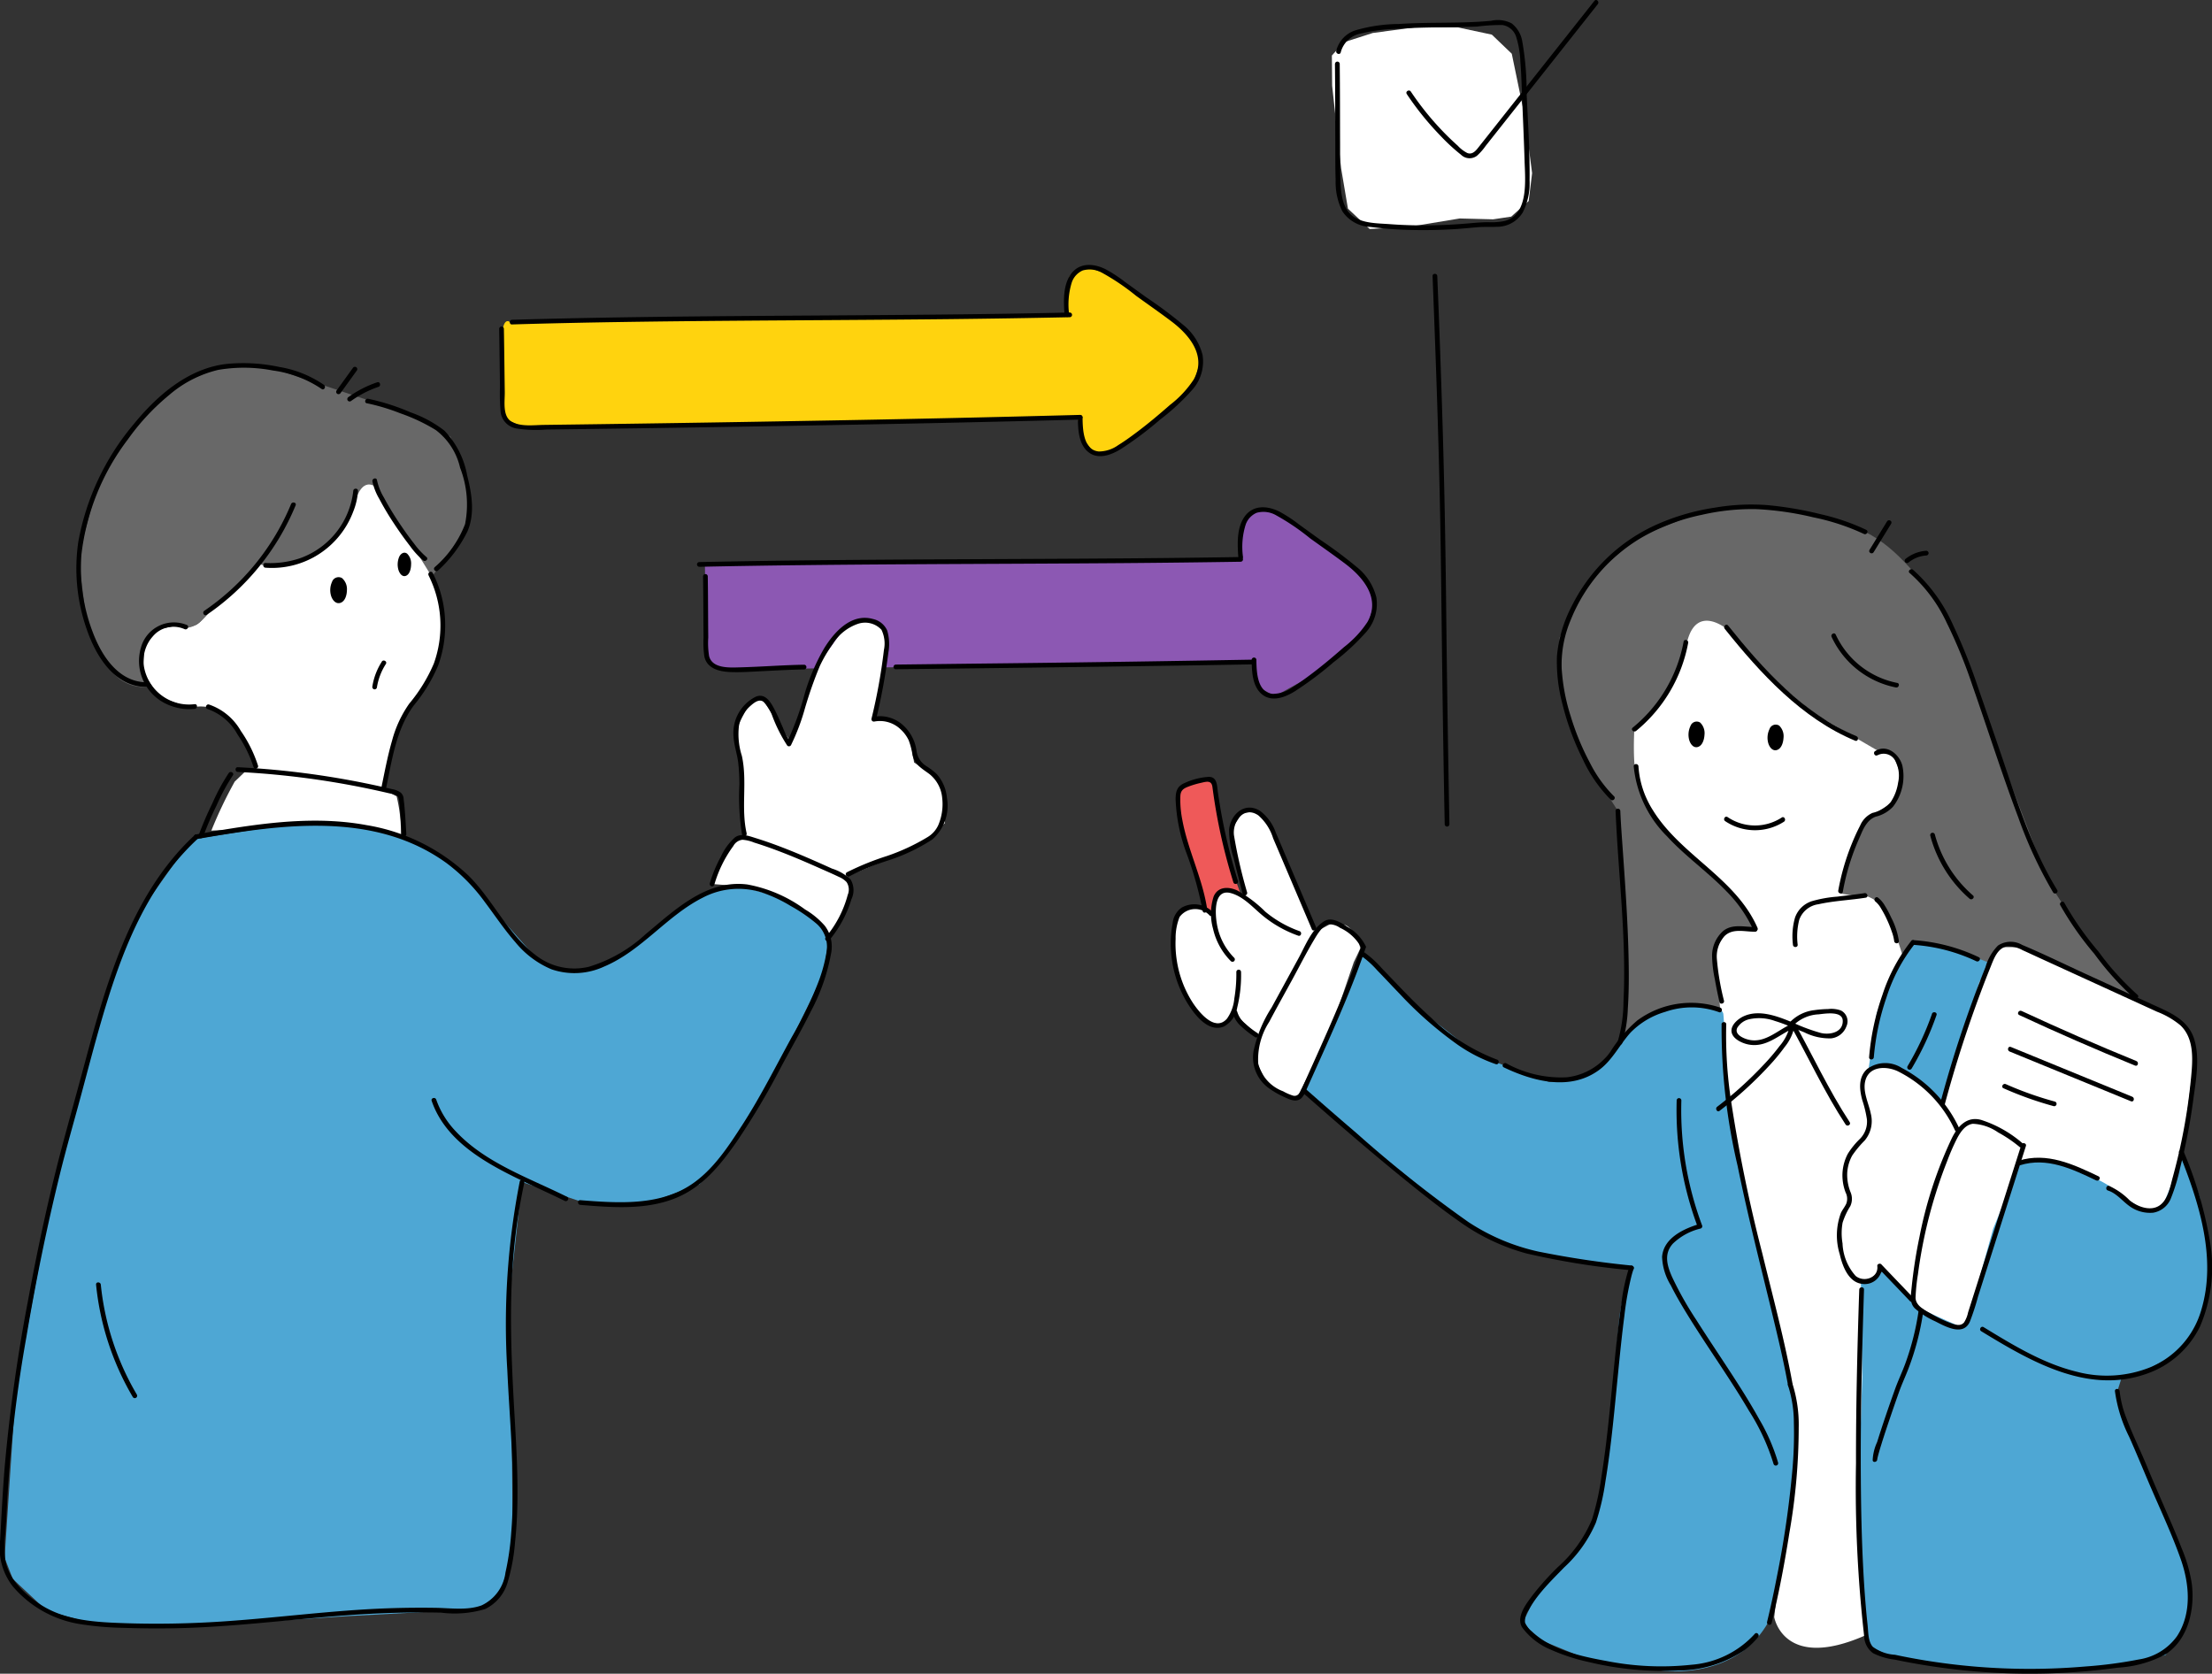 <svg id="グループ_5140" data-name="グループ 5140" xmlns="http://www.w3.org/2000/svg" xmlns:xlink="http://www.w3.org/1999/xlink" width="231.44" height="175.122" viewBox="0 0 231.44 175.122">
  <rect x="0" y="0" width="231.44" height="175.122" fill="#333333" stroke="none"/>
  <defs>
    <clipPath id="clip-path">
      <rect id="長方形_1308" data-name="長方形 1308" width="231.44" height="175.122" fill="none"/>
    </clipPath>
  </defs>
  <g id="グループ_4987" data-name="グループ 4987">
    <g id="グループ_4986" data-name="グループ 4986" clip-path="url(#clip-path)">
      <path id="パス_4986" data-name="パス 4986" d="M451.161,142.593c-2.817-3.258-4.99-5.978-9.679-7.033l-6.815-1.6-7.143.511-6.737,2.7-4.231,3.6-2.042,2.913-1.94,4.023.332,5.9,1.582,5.084s2.13,4,4.2,7.147l.653,13.255s.363,9.487-.21,10.514l-2.645,3.19,5.092-5.036,3.12-1.279s3.92-.575,4.889.324l43.725-1.05s-4.218-4.8-4.337-5.146l.118.35s-5.843-7.593-6.089-9.518l-5.393-14.15-3.49-9.934Z" transform="translate(-249.404 -80.981)" fill="#686868"/>
      <path id="パス_4987" data-name="パス 4987" d="M186.5,140.669l.068,5.969.2,3.754,1.162,1.143,56.012-.815.553,2.672,1.631.907,4.273-2.364,5.359-4.857.806-2.552-.675-2.293-5.816-4.572-3.235-2.268-2.29-.645-1.249.776-.789,2.367-.011,2.095-27.41.264-23.147.14Z" transform="translate(-112.742 -81.456)" fill="#8c58b3"/>
      <path id="パス_4988" data-name="パス 4988" d="M63.031,159.8l.859-4.195,1.016-3.08,2.381-3.461,1.572-3.618.334-4.858-1.14-3.071-3.147-6.005-1.988-2.768-.37-1.06s-2.438-.384-3.7,2.68l-1.15,3.5a9.544,9.544,0,0,1-7.816,2.335l-2.458,2.447-2.952,2.574s-.8,2.139-2.416,1.267l-2.764.556-1.344,1.686-.126,2.851,1.714,2.52,3.184,1.152a4.294,4.294,0,0,1,5.1,2.488l1.141,2.03.9,2.147H48.508l-1.082,1.039a45.448,45.448,0,0,0-2.447,5.128l5.112-.248,4.628-.453,4.522-.035,4.186.736,1.384.5a15.834,15.834,0,0,0-.445-4.076Z" transform="translate(-22.865 -77.178)" fill="#fff"/>
      <path id="パス_4989" data-name="パス 4989" d="M51.981,109.639s-1.356-1.455-2.24,1.237l-2.374,4.37-1.92,1.525a9.458,9.458,0,0,1-5.9.81l-2.458,2.446-2.409,2.226s-1.323,2.091-2.767,1.979l-2.268-.364-2.032,2.242-.126,2.851,1.007,1.48s-3.16.466-4.52-2.129l-2.361-4.443-.885-7.138,2.192-8.113,4.384-6.231,4.17-3.7,4.253-1.824h3.22l3.075.554s10.223,3.4,12.825,4.287l2.365,1.031,2.452,1.506,1.214,3.111.734,3.366-.255,2.951-1.907,2.878-1.733,2.35-3.687-5.958L52.7,110.958Z" transform="translate(-12.533 -58.553)" fill="#686868"/>
      <path id="パス_4990" data-name="パス 4990" d="M20.753,219.464,15.5,226.875l-3.116,7.408-2.64,9.02L7.837,250.3,6,257.668,2.375,277.2,1.223,294.626l.859,2.212,3.574,3.346,5.793,1.575,11.77-.134,13.744-.892,11.089-.594,2.61-.016,2.4-1.826,1.34-4.159-.119-12.72-.5-11.811,1.574-14.3,6.567,2.175,6.728-.018,5.28-1.921,3.815-4.8,3.627-6,5.534-11.167.518-3.723-1.17-1.828-4.255-2.666-2.565-.863-3.354-.07-3.656,1.939-4.839,4.013-4.736,2.569-3.471.16-2.468-1.149-5.229-5.934-3.034-3.462-3.843-2.5-5.12-1.756-6.874-.569-5.492.7Z" transform="translate(-0.739 -131.628)" fill="#4ea7d4"/>
      <path id="パス_4991" data-name="パス 4991" d="M188.383,191.711l2.025-4.449,1.423-.573a11.348,11.348,0,0,1-.318-3.492l-.163-4.065-.585-3.425,1.535-2.872,1.175-.774,1.967,3.111,1.132,1.595,2.708-7.756,2.949-4.085,1.9-.8,2.006.434.5,2.337-.527,2.739-.66,4.6,2,.539,1.648,1.639L209.52,179l2.289,1.512.745,1.425.193,3.4-2.685,2.41-7.676,3.222.554,1.173-.677,2.368-1.7,2.937-1.242-1.828-3.211-2.294-4.637-1.373Z" transform="translate(-113.879 -99.217)" fill="#fff"/>
      <path id="パス_4992" data-name="パス 4992" d="M133.574,76.4s-.939-.92-.876,2.687l0,3.964.389,3.479,1.937.89h13.02l44.912-1.058.5,2.11,1.209,1.587h1.451l4.449-2.929,4.421-4.078.87-2.642-.688-2.341L199.9,73.932l-3.269-2.345-2.63-.958-1.87.958-.348,2.95v1.1l-34.278.38Z" transform="translate(-80.215 -42.695)" fill="#ffd30e"/>
      <path id="パス_4993" data-name="パス 4993" d="M352.354,10.187l.028,3.157.939,8.643.715,4.221,2.271,2.128,4-.206,5.421-.895,3.5.089,1.89-.282,1.829-1.635.358-2.913-.78-5.975L371.178,10l-2.087-2-3.532-.752-4.549-.01-4.377.59L353.6,8.8Z" transform="translate(-213.001 -4.376)" fill="#fff"/>
      <path id="パス_4994" data-name="パス 4994" d="M437.909,166.132l-2,5.411-3.6,4.016s-.233,3.774.3,5.32l2.037,4.192,3.381,3.577,4.778,4.446,2.127,3.4-2.934.191-1.24,1.935.285,3.463s.75,8.269.956,10.967c.021.279.148.875.144,1.018-.039,1.527.581,7.248.581,7.248l2.587,9.791,3.186,11.777.8,4.629-1.025,9.351-1.331,11.587s.96,5.745,9.637,1.867l-.218-17.029-.123-17.465.035-2.307,2.062-1.413,3.226,3.495,3.036,2.025,1.888.493.695-.66,3.741-11.7,2.114-6.652-3.578-2.218-2.806-.171-.546,1.1-1.521-3.027,4.611-14.067a12.913,12.913,0,0,0-1.523-1.554l-6.2-1.433-1.055,1.62s-1.412-4.548-1.966-5.165c0,0-1.745-1.7-3-1.2l-1.55-.237,1.105-4.4,1.888-3.614,2.563-1.612.756-2.732-.838-2.206-1.444-.3-6.834-3.986-5.5-4.641-3.378-4.016s-3.207-2.872-4.318.9" transform="translate(-261.307 -99.252)" fill="#fff"/>
      <path id="パス_4995" data-name="パス 4995" d="M494.33,262.363l.86-5.864,2.331-5.379,1.476-2.14,5.485,1.3,2.92,1.143-2.81,5.738-1.573,5.533-.91,3.34-3.419-3.21L496.258,262Z" transform="translate(-298.827 -150.511)" fill="#4ea7d4"/>
      <path id="パス_4996" data-name="パス 4996" d="M519.933,250.6l-2.115,3.636L514,267.011l1.7,2.66,1.8-.9,4.336,2.179.61.378-.354,1.791,5.451.539,4.893,3.138,2.871,1.454,2-.711,1.847-6.391,1.219-9.572-1.021-2.856-5.6-2.86-8.159-3.734-3.352-1.53Z" transform="translate(-310.715 -151.488)" fill="#fff"/>
      <path id="パス_4997" data-name="パス 4997" d="M525.209,304.848a36.627,36.627,0,0,1,1.944,4.683l1.123,7.069-.717,4.808-1.35,2.872-1.537,1.7-3.8,2.018-1.932.57-.408,1.285.638,2.3,2.243,5.687,4.1,9.538.64,4.1-.714,3.312-1.879,2.675-5.009,1.064-6.045.55-4.067.066-5.34-.282-3.761-.452-4.589-.842-2.141-1.02-.472-2.17-.829-9.272.534-16.813-.146-9.955s2.217-.586,2.338-1.215l3.651,4.01,4.5,2,.695-.66,2.651-9.6,2.85-6.965,3.536-.1s5.789,1.986,6.765,3.413l2.914,1.822,1.675-.579.874-2.124Z" transform="translate(-296.997 -184.283)" fill="#4ea7d4"/>
      <path id="パス_4998" data-name="パス 4998" d="M377.614,293.242l-.339,5.257-.662,5.934c-.009.053,0,1.093-.021,1.141l-1.175,5.748c-.023.047-1.542,2.7-1.577,2.742l-4.763,5.258a.549.549,0,0,0-.094.142l-.958,2.06a.567.567,0,0,0,.066.587l1.04,1.342a.567.567,0,0,0,.234.178l5.149,2.1a.583.583,0,0,0,.128.035l7.832,1.2s8.318,1.132,11.485-6a.613.613,0,0,0,.036-.1l2.363-14.968a.565.565,0,0,0,.016-.123l.135-5.952a.58.58,0,0,0-.013-.135l-1.423-6.469-2.537-10.9-2.365-9.356a.6.6,0,0,1-.013-.069l-.991-7.987a.388.388,0,0,1,0-.043c-.015-.35-.227-5.123-.368-6.588a.566.566,0,0,0-.3-.445,7.924,7.924,0,0,0-5.565-.265l-2.537,1.3a3.9,3.9,0,0,0-.638.134l-2.223,2.66a.5.5,0,0,0-.039.045l-1.747,2.172a.564.564,0,0,1-.21.162l-2.172.97a.572.572,0,0,1-.166.046l-2.486.291a.567.567,0,0,1-.28-.038l-7.232-2.676c-.241-.1-5.507-4.475-5.661-4.265l-6.487-6.663c-.029.04-.793,2.027-.811,2.074l-5.36,12.466c-.082.213,7.819,6.723,7.983,6.882l.918.765a10.86,10.86,0,0,0,1.183.725l5.152,4.3c.183-.392,3.013,2.14,3.055,2.166l4.168,1.741c.038.025,3.451.812,3.494.827l4.072.616a14.9,14.9,0,0,0,4.011.493c.289-.021-.754,3.064-1.017,5.359" transform="translate(-208.485 -152.151)" fill="#4ea7d4"/>
      <path id="パス_4999" data-name="パス 4999" d="M323.31,244.659l-2.959-1.19-1.387-2.789.4-2.4-2.7-2.532L315.5,236.99l-1.492-.237-1.749-1.762-1.3-2.731-.611-3.614.172-2.1.419-1.377,1.68-.48,1.808.345.609-1.552,1.043-.592,1.773.467-.564-2.5-.789-4.34,1.089-1.675,1.454-.148,1.714,1.888,1.1,3.185,3.411,7.521,1.859-.991,1.279.294s1.014.373,1.543,2.412l-.691,1.454-2.466,7.233-2.335,4.669Z" transform="translate(-187.611 -129.783)" fill="#fff"/>
      <path id="パス_5000" data-name="パス 5000" d="M314.428,218.514l-2.231-7.439-.188-3.794,2.216-.967,1.05-.123.487,1.3,1.909,8.643.773,2.115-1.358-.507-.917.289-.735,2.283-.444-.427Z" transform="translate(-188.612 -124.644)" fill="#ef5959"/>
    </g>
  </g>
  <g id="グループ_4989" data-name="グループ 4989">
    <g id="グループ_4988" data-name="グループ 4988" clip-path="url(#clip-path)">
      <path id="パス_5001" data-name="パス 5001" d="M456.194,165.7c3.716,4.645,8.046,9.378,13.65,11.709.293.122.421-.356.131-.477-5.512-2.292-9.779-7.015-13.431-11.582-.2-.248-.547.1-.35.35" transform="translate(-275.738 -99.905)"/>
      <path id="パス_5002" data-name="パス 5002" d="M437.142,169.489a15.17,15.17,0,0,1-5.322,8.991c-.249.2.1.546.35.35a15.588,15.588,0,0,0,5.449-9.21c.061-.311-.416-.444-.477-.131" transform="translate(-260.987 -102.35)"/>
      <path id="パス_5003" data-name="パス 5003" d="M432.211,202.384a11.935,11.935,0,0,0,3.491,7.328c1.923,2.1,4.278,3.732,6.247,5.782a13.917,13.917,0,0,1,2.78,4.021c.128.291.554.04.427-.25-2.286-5.206-7.987-7.54-10.921-12.263a9.7,9.7,0,0,1-1.529-4.619c-.016-.316-.511-.318-.494,0" transform="translate(-261.275 -122.199)"/>
      <path id="パス_5004" data-name="パス 5004" d="M490.43,198.762a1.369,1.369,0,0,1,1.851.573,3.309,3.309,0,0,1,.3,2.285,4.964,4.964,0,0,1-.788,2.055,3.6,3.6,0,0,1-1.9,1.122,2.519,2.519,0,0,0-1.287,1.325c-.35.673-.66,1.368-.941,2.073a24.628,24.628,0,0,0-1.347,4.721c-.057.311.42.445.477.132a24.216,24.216,0,0,1,1.7-5.56c.4-.892.758-1.941,1.748-2.3a3.616,3.616,0,0,0,1.805-1.045,5.21,5.21,0,0,0,.975-4.3c-.313-1.19-1.635-2.291-2.847-1.516-.267.171-.019.6.25.427" transform="translate(-293.982 -119.739)"/>
      <path id="パス_5005" data-name="パス 5005" d="M444.242,136.12a22.873,22.873,0,0,0-4.793-1.643,36.864,36.864,0,0,0-5.576-.949,22.491,22.491,0,0,0-5.45.261,23.49,23.49,0,0,0-6.415,1.91,18.265,18.265,0,0,0-8.6,8.423,13.914,13.914,0,0,0-1.534,5.219,17.1,17.1,0,0,0,.568,4.974,27.669,27.669,0,0,0,2.138,5.813,14.793,14.793,0,0,0,2.916,4.217c.231.218.582-.131.35-.35a13.45,13.45,0,0,1-2.508-3.479,26.81,26.81,0,0,1-2.034-4.929,20.569,20.569,0,0,1-.938-5.013,11.974,11.974,0,0,1,.929-4.978,17.634,17.634,0,0,1,7.574-8.747,21.254,21.254,0,0,1,6.183-2.308,23.4,23.4,0,0,1,5.7-.591,32.155,32.155,0,0,1,5.93.853,23.55,23.55,0,0,1,5.308,1.743c.284.142.534-.284.25-.427" transform="translate(-248.972 -80.678)"/>
      <path id="パス_5006" data-name="パス 5006" d="M496.372,137.753l-1.833,2.981c-.167.272.26.52.427.25L496.8,138c.167-.272-.26-.52-.427-.25" transform="translate(-298.93 -83.202)"/>
      <path id="パス_5007" data-name="パス 5007" d="M462.147,216.156a5.124,5.124,0,0,1-5.659-.052c-.265-.178-.513.25-.25.427a5.607,5.607,0,0,0,6.158.052c.253-.187.007-.616-.25-.427" transform="translate(-275.732 -130.611)"/>
      <path id="パス_5008" data-name="パス 5008" d="M448.579,192.771c-.019.548-.263.982-.545.97s-.5-.466-.476-1.014.263-.982.545-.97.5.466.476,1.014" transform="translate(-270.552 -115.919)"/>
      <path id="パス_5009" data-name="パス 5009" d="M447.754,192.215c0,.045-.005.09-.01.134,0,.022-.005.044-.008.065.009-.069,0-.014,0,0-.019.083-.044.162-.068.244-.015.049.026-.052,0-.008-.008.016-.014.032-.023.047s-.033.058-.05.086c0,.006-.015.027-.02.029.013,0,.044-.049.011-.017l-.029.031c-.049.048-.016-.005.006,0a.352.352,0,0,0-.032.02c-.038.026.011-.029.03-.01a.286.286,0,0,0-.034.01c-.023,0-.059,0,.034,0a.156.156,0,0,1-.027,0c-.039,0,.07.027.034.007a.1.1,0,0,0-.033-.011c-.032,0,.062.044.019.009-.067-.054.026.04-.011,0-.006-.007-.058-.061-.055-.067s.036.065.01.016c-.007-.015-.015-.028-.023-.043-.018-.035-.032-.071-.047-.107s.015.059,0,.008c0-.019-.011-.037-.015-.055-.01-.039-.018-.078-.025-.117s-.01-.072-.015-.108c.009.069,0,.014,0,0,0-.033,0-.066,0-.1A2.159,2.159,0,0,1,447.4,192c-.009.068.006-.023.011-.046.01-.044.021-.087.035-.13.008-.024.046-.119.013-.047.015-.032.03-.063.047-.094.008-.014.037-.077.052-.081s-.057.062-.011.017l.036-.038c.054-.055-.052.026.011-.006.012-.006.051-.025,0,0s-.01,0,0,0c.077-.006-.065,0-.009,0s-.035-.005-.033-.009a.246.246,0,0,1,.05.017c0,.007-.075-.051-.028-.013.013.011.043.047.014.006s-.005-.006,0,.006l.034.041c.042.049-.01-.018-.01-.018s.024.042.029.052c.018.034.032.07.047.105.024.059,0,0,0-.009.007.028.016.055.022.083.011.044.019.088.026.133,0,.015,0,.031.007.046.015.1,0-.072,0,.033,0,.056,0,.112,0,.168a.349.349,0,0,0,.312.371.345.345,0,0,0,.336-.344,1.53,1.53,0,0,0-.46-1.268.687.687,0,0,0-1.009.368,2.1,2.1,0,0,0-.132,1.455c.123.429.444.867.9.736.492-.142.679-.8.7-1.292a.349.349,0,0,0-.312-.372.345.345,0,0,0-.336.344" transform="translate(-270.05 -115.376)"/>
      <path id="パス_5010" data-name="パス 5010" d="M469.5,193.556c-.019.548-.263.982-.545.97s-.5-.466-.476-1.014.263-.982.545-.97.5.466.476,1.014" transform="translate(-283.197 -116.394)"/>
      <path id="パス_5011" data-name="パス 5011" d="M468.671,193c0,.045,0,.09-.01.134,0,.022-.005.044-.008.065.009-.069,0-.014,0,0-.019.083-.044.162-.068.244-.015.049.026-.052,0-.008-.007.016-.015.032-.023.047s-.033.058-.05.086c0,.006-.015.027-.02.029.013,0,.044-.049.011-.017l-.029.031c-.049.048-.016-.005.006,0a.28.28,0,0,0-.033.02c-.039.026.012-.029.029-.01a.348.348,0,0,0-.034.009c-.023,0-.058,0,.034,0a.148.148,0,0,1-.027,0c-.04,0,.07.027.034.007a.1.1,0,0,0-.033-.011c-.032,0,.062.043.02.009-.067-.054.026.04-.011,0-.006-.007-.058-.061-.055-.067s.036.065.011.016c-.007-.015-.016-.028-.023-.043-.017-.035-.031-.071-.046-.107s.015.059,0,.008c0-.019-.01-.037-.015-.055-.01-.039-.018-.077-.024-.117s-.01-.072-.015-.108c.009.069,0,.014,0,0,0-.033,0-.066,0-.1a2.085,2.085,0,0,1,.019-.267c-.009.068.005-.023.011-.046.01-.044.021-.087.035-.131.008-.024.046-.119.013-.047.015-.032.03-.063.047-.094.008-.014.037-.077.052-.081s-.057.062-.011.017l.037-.038c.054-.055-.052.026.011-.006.012-.006.051-.025,0,0s-.01,0,0,0c.077-.006-.065,0-.009,0s-.035-.005-.034-.009a.248.248,0,0,1,.05.017c0,.008-.075-.051-.028-.013.013.011.043.047.014.006s-.005-.006,0,.006l.034.041c.042.049-.01-.018-.01-.018s.024.042.03.052c.018.034.032.07.047.105.024.059,0,0,0-.009.008.028.016.055.023.083.011.044.019.088.026.133,0,.015,0,.031.007.046.014.1,0-.072,0,.033,0,.056,0,.112,0,.168a.35.35,0,0,0,.312.371.345.345,0,0,0,.337-.344,1.53,1.53,0,0,0-.46-1.268.687.687,0,0,0-1.009.368,2.1,2.1,0,0,0-.133,1.455c.123.429.445.867.9.736.491-.142.679-.8.7-1.292a.349.349,0,0,0-.312-.372.346.346,0,0,0-.337.344" transform="translate(-282.695 -115.85)"/>
      <path id="パス_5012" data-name="パス 5012" d="M62.959,133.107a25.168,25.168,0,0,1-9.078,11.165c-.263.176-.015.6.25.427a25.755,25.755,0,0,0,9.305-11.461c.123-.293-.355-.421-.477-.131" transform="translate(-32.504 -80.366)"/>
      <path id="パス_5013" data-name="パス 5013" d="M79.063,129.53a8.474,8.474,0,0,1-5.465,7,9.645,9.645,0,0,1-3.713.534c-.318-.012-.318.482,0,.494a9.084,9.084,0,0,0,9.182-5.889,6.941,6.941,0,0,0,.49-2.142c.016-.318-.478-.317-.494,0" transform="translate(-42.102 -78.158)"/>
      <path id="パス_5014" data-name="パス 5014" d="M41.765,164.894a3.569,3.569,0,0,0-4.81,2.326,4.979,4.979,0,0,0,2.051,5.6,5.615,5.615,0,0,0,3.565.846c.314-.028.318-.522,0-.494a4.782,4.782,0,0,1-5.287-3.815,3.867,3.867,0,0,1,.9-3.279,2.843,2.843,0,0,1,3.326-.756c.288.13.539-.3.25-.427" transform="translate(-22.199 -99.494)"/>
      <path id="パス_5015" data-name="パス 5015" d="M105.846,151.644a11.727,11.727,0,0,1,.552,9.227,16.791,16.791,0,0,1-2.576,4.2,12.114,12.114,0,0,0-1.795,3.868c-.462,1.59-.766,3.22-1.1,4.839-.065.31.412.443.477.132.619-2.965,1.056-6.165,2.9-8.659a16.787,16.787,0,0,0,2.548-4.18,12.3,12.3,0,0,0,.726-4.609,11.884,11.884,0,0,0-1.3-5.07c-.146-.283-.573-.033-.427.25" transform="translate(-61.006 -91.444)"/>
      <path id="パス_5016" data-name="パス 5016" d="M54.653,186.848a5.714,5.714,0,0,1,3.133,2.667A13.176,13.176,0,0,1,59.45,192.9c.093.3.57.174.477-.132a13.628,13.628,0,0,0-1.8-3.635,6.076,6.076,0,0,0-3.338-2.761c-.31-.07-.442.407-.131.477" transform="translate(-32.931 -112.659)"/>
      <path id="パス_5017" data-name="パス 5017" d="M62.558,203.468A88.654,88.654,0,0,1,73.11,204.63q2.614.449,5.2,1.054c.463.108,1.017.132,1.1.643.064.391.091.791.123,1.186.067.82.113,1.641.16,2.462.018.316.513.318.494,0-.045-.769-.088-1.538-.148-2.307-.035-.448-.071-.9-.134-1.341a.937.937,0,0,0-.309-.7,2.1,2.1,0,0,0-.876-.354c-.469-.113-.94-.219-1.411-.323q-1.413-.311-2.835-.576-2.732-.51-5.492-.848-3.2-.393-6.425-.553c-.318-.016-.317.479,0,.494" transform="translate(-37.673 -122.699)"/>
      <path id="パス_5018" data-name="パス 5018" d="M55.679,204.351a20.669,20.669,0,0,0-1.722,3.186,33.5,33.5,0,0,0-1.429,3.331c-.1.3.373.43.477.131a32.688,32.688,0,0,1,1.416-3.291,20.361,20.361,0,0,1,1.685-3.108c.185-.259-.243-.507-.427-.25" transform="translate(-31.745 -123.466)"/>
      <path id="パス_5019" data-name="パス 5019" d="M46.11,98.34a11.651,11.651,0,0,0-4.666-1.875,18.09,18.09,0,0,0-5.412-.329c-4.052.406-7.389,3.3-9.86,6.347A26.326,26.326,0,0,0,20.4,114.773a19.243,19.243,0,0,0,.877,9.121c.969,2.829,2.9,6.022,6.258,6.057a.247.247,0,0,0,0-.494c-2.9-.03-4.657-2.716-5.587-5.155a18.849,18.849,0,0,1-1.22-8.2,24.566,24.566,0,0,1,4.876-12.08,23.956,23.956,0,0,1,4.354-4.664,12.129,12.129,0,0,1,5.066-2.584,15.953,15.953,0,0,1,5.748.063,11.84,11.84,0,0,1,5.085,1.927c.255.191.5-.238.25-.427" transform="translate(-12.209 -58.068)"/>
      <path id="パス_5020" data-name="パス 5020" d="M89.4,99.783l1.714-2.374a.249.249,0,0,0-.089-.338.253.253,0,0,0-.338.089l-1.714,2.374a.249.249,0,0,0,.089.338.253.253,0,0,0,.338-.089" transform="translate(-53.766 -58.66)"/>
      <path id="パス_5021" data-name="パス 5021" d="M92.251,103.09a10.981,10.981,0,0,1,2.889-1.495c.3-.1.171-.579-.131-.477A11.412,11.412,0,0,0,92,102.663a.254.254,0,0,0-.089.338.249.249,0,0,0,.338.089" transform="translate(-55.542 -61.118)"/>
      <path id="パス_5022" data-name="パス 5022" d="M98.517,126.881a6.114,6.114,0,0,0,.728,1.844,29.134,29.134,0,0,0,1.522,2.554c.533.811,1.093,1.6,1.69,2.369a8.494,8.494,0,0,0,1.366,1.5c.248.194.6-.154.35-.35a8.115,8.115,0,0,1-1.288-1.4c-.6-.761-1.158-1.558-1.691-2.369-.521-.793-1.02-1.6-1.463-2.442a5.973,5.973,0,0,1-.737-1.838c-.045-.314-.522-.18-.477.131" transform="translate(-59.553 -76.513)"/>
      <path id="パス_5023" data-name="パス 5023" d="M96.78,105.948a21.476,21.476,0,0,1,3.5,1.052,18.9,18.9,0,0,1,3.717,1.754,6.859,6.859,0,0,1,2.537,3.935,10.62,10.62,0,0,1,.524,5.9,11.325,11.325,0,0,1-3.178,4.51c-.227.224.123.573.35.35a13.7,13.7,0,0,0,3.08-4.1c.794-1.849.451-3.955-.033-5.838a9.071,9.071,0,0,0-2.385-4.7,12.627,12.627,0,0,0-3.546-1.916,23.217,23.217,0,0,0-4.431-1.417c-.311-.059-.444.418-.131.477" transform="translate(-58.397 -63.755)"/>
      <path id="パス_5024" data-name="パス 5024" d="M99.5,174.878a6.72,6.72,0,0,0-.988,2.589.255.255,0,0,0,.172.3.249.249,0,0,0,.3-.173,6.372,6.372,0,0,1,.938-2.471c.174-.268-.254-.516-.427-.25" transform="translate(-59.551 -105.646)"/>
      <path id="パス_5025" data-name="パス 5025" d="M88.586,152.76a.727.727,0,0,0-1.037.416,2.077,2.077,0,0,0-.085,1.478c.144.429.495.859.966.706.507-.164.678-.838.682-1.338a1.518,1.518,0,0,0-.525-1.263" transform="translate(-52.814 -92.282)"/>
      <path id="パス_5026" data-name="パス 5026" d="M106.184,146.316c-.321-.234-.681.007-.834.373a2.06,2.06,0,0,0-.068,1.324c.115.384.4.769.777.632.407-.147.545-.75.549-1.2a1.435,1.435,0,0,0-.422-1.131" transform="translate(-63.596 -88.393)"/>
      <path id="パス_5027" data-name="パス 5027" d="M51.656,219.039c8.645-1.5,18.447-2.995,26.076,2.5a18.967,18.967,0,0,1,4.047,4.111c1.052,1.4,2.029,2.872,3.189,4.193a9.753,9.753,0,0,0,3.772,2.828,7.4,7.4,0,0,0,5.519-.29c3.932-1.661,6.527-5.294,10.3-7.2a8.01,8.01,0,0,1,6.184-.549,14.719,14.719,0,0,1,3.01,1.405,16.76,16.76,0,0,1,2.638,1.795,3.214,3.214,0,0,1,1.133,3,15.848,15.848,0,0,1-.878,3.216,40.073,40.073,0,0,1-2.73,5.655c-1.7,3.087-3.272,6.248-5.184,9.21-1.484,2.3-3.074,4.753-5.386,6.29-2.609,1.734-5.757,1.933-8.8,1.807-.931-.039-1.861-.107-2.789-.183-.317-.026-.315.469,0,.494,3.265.268,6.793.556,9.908-.685,2.886-1.149,4.75-3.488,6.477-5.962a76.372,76.372,0,0,0,4.585-7.72c1.049-1.957,2.161-3.889,3.148-5.878a20.674,20.674,0,0,0,2.134-6.144,3.6,3.6,0,0,0-.666-2.81,8.291,8.291,0,0,0-2.072-1.713,14.637,14.637,0,0,0-6.031-2.613c-4.294-.546-7.635,2.7-10.674,5.22a15.208,15.208,0,0,1-5.9,3.386,6.534,6.534,0,0,1-5.521-1.169c-2.955-2.2-4.492-5.787-7.077-8.354A20.3,20.3,0,0,0,69.4,217.587c-4.714-.875-9.543-.383-14.239.361-1.215.193-2.428.4-3.64.615-.313.054-.18.531.131.477" transform="translate(-31.039 -131.251)"/>
      <path id="パス_5028" data-name="パス 5028" d="M188.24,226.114a12.808,12.808,0,0,1,1.989-4.045,1.242,1.242,0,0,1,.951-.649,4,4,0,0,1,1.223.293c.75.233,1.493.489,2.229.763,1.543.573,3.057,1.221,4.56,1.89.7.31,1.4.612,2.087.942a2.307,2.307,0,0,1,.792.538,1.414,1.414,0,0,1,.128,1.329,11.475,11.475,0,0,1-2.3,4.43c-.2.243.146.594.35.35a12.218,12.218,0,0,0,2.339-4.328,2.177,2.177,0,0,0-.1-2.059,4.882,4.882,0,0,0-1.923-1.126c-1.74-.785-3.486-1.559-5.268-2.243-.91-.349-1.828-.674-2.759-.962-.678-.21-1.472-.527-2.123-.08a6,6,0,0,0-1.5,2.049,13.669,13.669,0,0,0-1.151,2.777.247.247,0,0,0,.477.131" transform="translate(-113.498 -133.554)"/>
      <path id="パス_5029" data-name="パス 5029" d="M195.431,186.043c-.618-2.657.092-5.471-.507-8.133a7.46,7.46,0,0,1-.3-3.143,3.78,3.78,0,0,1,1.185-2.062c.38-.333.949-.817,1.413-.41a4.117,4.117,0,0,1,.835,1.3,15.949,15.949,0,0,0,1.623,3.255.249.249,0,0,0,.388-.05,22.359,22.359,0,0,0,1.459-3.857,42.561,42.561,0,0,1,1.555-4.419,14.593,14.593,0,0,1,1.378-2.341,4.994,4.994,0,0,1,2.644-2.087,2.332,2.332,0,0,1,2.429.632,3.3,3.3,0,0,1,.258,2.113,58.88,58.88,0,0,1-1.3,7.187.25.25,0,0,0,.3.3,3.133,3.133,0,0,1,2.746.819,3.677,3.677,0,0,1,.844,1.143,7.916,7.916,0,0,1,.409,1.579c.236.977.973,1.377,1.728,1.93a3.6,3.6,0,0,1,1.37,2.535,5.6,5.6,0,0,1-.405,2.821,2.8,2.8,0,0,1-1.135,1.27A21.618,21.618,0,0,1,210.1,188.4a28.79,28.79,0,0,0-4.183,1.7.247.247,0,0,0,.249.427,29,29,0,0,1,4.179-1.7,19.191,19.191,0,0,0,4.509-2.159,4.691,4.691,0,0,0,1.53-4.341,4.3,4.3,0,0,0-1.069-2.5,6.983,6.983,0,0,0-1.123-.859,2.206,2.206,0,0,1-.986-1.549,4.408,4.408,0,0,0-1.571-2.844,3.588,3.588,0,0,0-2.975-.734l.3.3a63.485,63.485,0,0,0,1.3-7.05,5,5,0,0,0-.128-2.291,2.118,2.118,0,0,0-1.487-1.2c-2.274-.638-4.071,1.367-5.128,3.1a21.549,21.549,0,0,0-1.982,4.6,30.651,30.651,0,0,1-1.9,5.23l.388-.05a6.307,6.307,0,0,1-.788-1.476c-.279-.626-.541-1.26-.853-1.87-.406-.791-1.007-1.855-2.031-1.387a4.244,4.244,0,0,0-2.3,4.121c.053.936.371,1.818.492,2.741a20.2,20.2,0,0,1,.126,2.341,24.7,24.7,0,0,0,.277,5.208c.072.31.549.179.477-.131" transform="translate(-117.306 -98.833)"/>
      <path id="パス_5030" data-name="パス 5030" d="M132.06,86.631c.035,2.033.056,4.067.084,6.1a20.381,20.381,0,0,0,.074,2.666,2,2,0,0,0,1.693,1.667,13.376,13.376,0,0,0,3.071.107l3.332-.044q3.6-.049,7.208-.1,14.726-.218,29.45-.52,7.939-.168,15.876-.377a.247.247,0,0,0,0-.494q-14.017.377-28.038.615-14.037.254-28.075.433c-1.059.013-2.408.213-3.37-.337-.981-.561-.707-2.142-.72-3.109-.032-2.2-.053-4.4-.091-6.6a.247.247,0,0,0-.494,0" transform="translate(-79.831 -52.225)"/>
      <path id="パス_5031" data-name="パス 5031" d="M135.105,83.918c7.552-.227,15.108-.319,22.664-.381,7.685-.063,15.371-.091,23.056-.174q6.313-.068,12.624-.2a.247.247,0,0,0,0-.494c-7.555.175-15.111.238-22.667.289-7.685.052-15.37.088-23.055.2q-6.311.091-12.622.271c-.318.009-.319.5,0,.494" transform="translate(-81.528 -49.971)"/>
      <path id="パス_5032" data-name="パス 5032" d="M282.016,75.292a7.761,7.761,0,0,1,.281-3.4,2.1,2.1,0,0,1,1.141-1.225,2.648,2.648,0,0,1,2.046.261,23.912,23.912,0,0,1,3.54,2.4c1.231.889,2.481,1.757,3.693,2.672,1.908,1.441,3.709,3.645,2.318,6.09a10.88,10.88,0,0,1-2.465,2.64c-1.141,1-2.3,1.977-3.514,2.885-.618.462-1.246.924-1.905,1.326a3.5,3.5,0,0,1-2.037.668c-1.631-.152-1.682-2.341-1.7-3.552a.247.247,0,0,0-.494,0c.021,1.192.059,2.716,1.037,3.565,1.053.914,2.483.349,3.515-.3a36.533,36.533,0,0,0,4.047-3.041,23.639,23.639,0,0,0,3.408-3.163,4.435,4.435,0,0,0,1.042-3.61,5.874,5.874,0,0,0-2.016-3.139,45.968,45.968,0,0,0-3.874-2.893l-2.241-1.619a14.531,14.531,0,0,0-2.027-1.324c-1.283-.634-2.8-.709-3.673.6-.787,1.181-.706,2.807-.612,4.157.022.316.517.318.494,0" transform="translate(-170.147 -42.37)"/>
      <path id="パス_5033" data-name="パス 5033" d="M236.636,175.516q14.8-.162,29.594-.38,3.939-.062,7.877-.133a.247.247,0,0,0,0-.494q-14.508.264-29.018.418-4.226.05-8.452.1a.247.247,0,0,0,0,.494" transform="translate(-142.904 -105.492)"/>
      <path id="パス_5034" data-name="パス 5034" d="M186,152.141c.024,1.419.028,2.839.036,4.258q.005,1.07.015,2.139a10.345,10.345,0,0,0,.084,1.971c.261,1.259,1.538,1.582,2.659,1.633,1.192.054,2.4-.046,3.589-.1,1.395-.067,2.791-.149,4.187-.17a.247.247,0,0,0,0-.494c-2.242.034-4.48.217-6.722.274-1.074.027-2.9.147-3.22-1.2a8.74,8.74,0,0,1-.084-1.915q-.01-.988-.014-1.975c-.008-1.474-.011-2.948-.036-4.422a.247.247,0,0,0-.494,0" transform="translate(-112.44 -91.826)"/>
      <path id="パス_5035" data-name="パス 5035" d="M184.658,148.389c7.333-.158,14.668-.223,22-.266,7.46-.044,14.92-.064,22.38-.121q6.126-.047,12.251-.143a.247.247,0,0,0,0-.494c-7.334.122-14.67.166-22.005.2-7.46.036-14.92.062-22.379.139q-6.125.063-12.248.189a.247.247,0,0,0,0,.494" transform="translate(-111.483 -89.083)"/>
      <path id="パス_5036" data-name="パス 5036" d="M328,139.413a7.761,7.761,0,0,1,.281-3.4,2.1,2.1,0,0,1,1.141-1.225,2.648,2.648,0,0,1,2.046.261,23.91,23.91,0,0,1,3.54,2.4c1.231.889,2.481,1.757,3.693,2.672,1.908,1.441,3.709,3.645,2.318,6.09a10.881,10.881,0,0,1-2.465,2.64c-1.141,1-2.3,1.977-3.514,2.885-.618.462-1.246.924-1.905,1.326a3.5,3.5,0,0,1-2.037.668c-1.631-.152-1.682-2.341-1.7-3.552a.247.247,0,0,0-.494,0c.021,1.191.059,2.716,1.036,3.564,1.053.914,2.483.349,3.515-.3A36.534,36.534,0,0,0,337.5,150.4a23.634,23.634,0,0,0,3.408-3.163,4.436,4.436,0,0,0,1.042-3.61,5.874,5.874,0,0,0-2.016-3.139,45.968,45.968,0,0,0-3.874-2.893l-2.241-1.619a14.525,14.525,0,0,0-2.027-1.324c-1.283-.634-2.8-.709-3.673.6-.787,1.181-.706,2.807-.612,4.157.022.316.516.318.494,0" transform="translate(-197.944 -81.131)"/>
      <path id="パス_5037" data-name="パス 5037" d="M20.376,220.823c-4.28,3.958-6.9,9.26-8.791,14.7-1,2.867-1.813,5.794-2.6,8.724-.749,2.79-1.524,5.574-2.278,8.363-1.509,5.584-2.73,11.249-3.779,16.937a175.638,175.638,0,0,0-2.448,17.5c-.2,2.5-.329,5.02-.462,7.528a6.527,6.527,0,0,0,1.3,4.835,11.623,11.623,0,0,0,7.009,3.963,32.472,32.472,0,0,0,4.61.4q2.637.089,5.276.044c6.038-.11,12.019-.914,18.034-1.356,3.3-.243,6.607-.349,9.915-.279a11.1,11.1,0,0,0,4.59-.374,4.486,4.486,0,0,0,2.392-2.908,20.052,20.052,0,0,0,.746-4.1c.146-1.357.219-2.72.244-4.084.053-2.878-.1-5.756-.268-8.629-.373-6.488-.707-12.98.079-19.455q.333-2.737.914-5.434c.066-.31-.41-.443-.477-.131a77.431,77.431,0,0,0-1.3,19.787c.258,5.666.875,11.369.4,17.04a27.54,27.54,0,0,1-.595,4.092,4.4,4.4,0,0,1-2.508,3.44c-1.491.542-3.231.276-4.782.252q-2.512-.039-5.024.05c-5.855.206-11.661,1.016-17.5,1.391-3.294.212-6.6.274-9.9.168-3.03-.1-6.29-.238-8.914-1.938C2.592,300.262.841,298.654.55,296.588a13.66,13.66,0,0,1,.017-2.846c.086-1.235.153-2.469.212-3.7a142.1,142.1,0,0,1,1.979-16.684c.968-5.759,2.134-11.49,3.535-17.16.636-2.573,1.368-5.118,2.061-7.676.775-2.863,1.51-5.738,2.346-8.585,1.623-5.529,3.637-11.129,7.224-15.717a25.742,25.742,0,0,1,2.8-3.043c.234-.216-.116-.566-.35-.35" transform="translate(0 -133.448)"/>
      <path id="パス_5038" data-name="パス 5038" d="M128.348,300.825c-4.017-2-8.635-3.563-11.741-6.953a9.189,9.189,0,0,1-1.952-3.219c-.1-.3-.58-.171-.477.131,1.546,4.514,6.287,6.859,10.312,8.759,1.2.568,2.416,1.116,3.608,1.708.284.141.535-.285.25-.427" transform="translate(-69.013 -175.599)"/>
      <path id="パス_5039" data-name="パス 5039" d="M25.414,339.523a28.865,28.865,0,0,0,3.838,11.745.247.247,0,0,0,.427-.25,28.29,28.29,0,0,1-3.77-11.5c-.032-.313-.527-.317-.494,0" transform="translate(-15.362 -205.102)"/>
      <path id="パス_5040" data-name="パス 5040" d="M504.315,146.923a3.31,3.31,0,0,1,1.833-.719.253.253,0,0,0,.247-.247.249.249,0,0,0-.247-.247,3.884,3.884,0,0,0-2.182.864.249.249,0,0,0,0,.35.253.253,0,0,0,.35,0" transform="translate(-304.608 -88.082)"/>
      <path id="パス_5041" data-name="パス 5041" d="M484.529,167.948a9.468,9.468,0,0,0,6.725,5.282c.311.054.445-.422.131-.477a9.008,9.008,0,0,1-6.429-5.055c-.138-.286-.564-.036-.427.25" transform="translate(-292.885 -101.299)"/>
      <path id="パス_5042" data-name="パス 5042" d="M481.755,236.284c-.946.148-1.9.248-2.851.366a13.067,13.067,0,0,0-2.639.469,2.77,2.77,0,0,0-1.782,1.733,7.182,7.182,0,0,0-.213,2.832c.02.316.514.318.494,0a7.107,7.107,0,0,1,.162-2.6,2.47,2.47,0,0,1,2.009-1.638c1.623-.362,3.309-.428,4.95-.686.314-.049.18-.525-.131-.477" transform="translate(-286.675 -142.833)"/>
      <path id="パス_5043" data-name="パス 5043" d="M457.434,245.12c-1.133.016-2.362-.361-3.337.417a3.475,3.475,0,0,0-1.164,2.6,12.929,12.929,0,0,0,.291,2.458q.211,1.191.48,2.372c.07.31.547.179.477-.132a26.422,26.422,0,0,1-.745-4.365,3.192,3.192,0,0,1,.778-2.37c.86-.889,2.135-.467,3.221-.483a.247.247,0,0,0,0-.494" transform="translate(-273.801 -148.13)"/>
      <path id="パス_5044" data-name="パス 5044" d="M462.14,268.611a4,4,0,0,1,2.591-1.116c.689-.073,2.5-.388,2.531.668.031,1.225-1.341,1.5-2.275,1.284a19.151,19.151,0,0,1-2.98-1.107c-1.55-.637-3.482-1.4-5.128-.638-.57.264-1.355.917-1.251,1.627.109.742,1.109,1.188,1.75,1.317,1.854.37,3.147-.971,4.713-1.692l-.372-.214a4.813,4.813,0,0,1-1.065,2.068,21.541,21.541,0,0,1-1.642,1.934,39.3,39.3,0,0,1-4.889,4.422c-.25.19,0,.62.25.427a39.965,39.965,0,0,0,5.232-4.763,20.3,20.3,0,0,0,1.6-1.942,4.89,4.89,0,0,0,1.01-2.147c.025-.206-.223-.282-.372-.214-1.472.677-2.8,2.084-4.55,1.591-.507-.143-1.393-.553-1.062-1.219a1.972,1.972,0,0,1,1.211-.882,4.816,4.816,0,0,1,2.727.174c1.056.314,2.055.785,3.077,1.19a5.848,5.848,0,0,0,2.8.628,1.92,1.92,0,0,0,1.6-1.255,1.267,1.267,0,0,0-.573-1.661,2.969,2.969,0,0,0-1.339-.152,11.8,11.8,0,0,0-1.427.114,4.229,4.229,0,0,0-2.516,1.207c-.219.231.13.581.35.35" transform="translate(-274.457 -161.362)"/>
      <path id="パス_5045" data-name="パス 5045" d="M473.524,270.484c1.942,3.482,3.619,7.124,5.81,10.462.174.265.6.018.427-.249-2.19-3.338-3.868-6.98-5.81-10.462-.155-.278-.582-.029-.427.25" transform="translate(-286.229 -163.286)"/>
      <path id="パス_5046" data-name="パス 5046" d="M496.017,237.821a2.557,2.557,0,0,1,.579.718,10.811,10.811,0,0,1,.626,1.184,12.723,12.723,0,0,1,.5,1.251,4.526,4.526,0,0,1,.245.967c.029.314.523.317.494,0a7.88,7.88,0,0,0-.813-2.468,10.338,10.338,0,0,0-.676-1.263,2.808,2.808,0,0,0-.706-.815c-.261-.183-.509.246-.25.427" transform="translate(-299.78 -143.48)"/>
      <path id="パス_5047" data-name="パス 5047" d="M505.1,150.992a15.871,15.871,0,0,1,3.86,5.181,52.429,52.429,0,0,1,2.694,6.569c1.61,4.6,3.085,9.259,4.805,13.823A45.707,45.707,0,0,0,520.1,184.4c.166.271.594.023.427-.249-2.774-4.525-4.339-9.711-6.044-14.7q-1.1-3.217-2.215-6.428a58.947,58.947,0,0,0-2.63-6.585,16.889,16.889,0,0,0-4.193-5.793c-.244-.2-.6.148-.35.35" transform="translate(-305.285 -91.028)"/>
      <path id="パス_5048" data-name="パス 5048" d="M427.41,214.194c.278,6.644,1.151,13.28.828,19.94a15.278,15.278,0,0,1-.615,4.22c-.1.3.373.431.477.131a14.124,14.124,0,0,0,.591-3.628c.116-1.709.116-3.426.083-5.139-.072-3.7-.327-7.388-.586-11.075-.1-1.482-.221-2.965-.283-4.45-.013-.317-.508-.319-.494,0" transform="translate(-258.373 -129.338)"/>
      <path id="パス_5049" data-name="パス 5049" d="M378.993,72.685c.312,7.968.605,15.938.769,23.911.123,5.991.17,11.983.249,17.975q.1,7.732.251,15.463a.247.247,0,0,0,.494,0q-.228-11.96-.354-23.922c-.072-5.992-.182-11.983-.365-17.972q-.235-7.729-.551-15.455c-.012-.317-.507-.319-.494,0" transform="translate(-229.104 -43.795)"/>
      <path id="パス_5050" data-name="パス 5050" d="M353.166,9.925c.032,2.754.027,5.508.038,8.262,0,1.307-.008,2.617.036,3.923a6.8,6.8,0,0,0,.71,3.246,3.7,3.7,0,0,0,2.907,1.62,39.794,39.794,0,0,0,4.525.322c1.531.032,3.062-.009,4.589-.11.747-.049,1.491-.134,2.237-.189.64-.047,1.282,0,1.922-.039a3.131,3.131,0,0,0,2.687-1.5,6.776,6.776,0,0,0,.715-3.377c.038-3.019-.177-6.056-.31-9.071a30.609,30.609,0,0,0-.462-5.487,2.986,2.986,0,0,0-1.113-1.852,3.163,3.163,0,0,0-2.137-.266c-3.212.308-6.461.116-9.683.336a16.461,16.461,0,0,0-4.38.623,3.006,3.006,0,0,0-2.148,2.2c-.057.311.42.445.477.131a2.694,2.694,0,0,1,2.169-1.972,18.445,18.445,0,0,1,3.7-.476c2.794-.2,5.59-.132,8.386-.235a18.977,18.977,0,0,1,2.671-.162,1.8,1.8,0,0,1,1.437,1.273,9.806,9.806,0,0,1,.427,2.567c.072.874.108,1.751.14,2.628.094,2.57.223,5.137.3,7.707.057,1.988.471,5.661-2.086,6.325a6.607,6.607,0,0,1-1.668.129c-.621,0-1.228.044-1.845.1-1.428.13-2.861.209-4.295.229-1.4.019-2.806-.019-4.205-.124-1.229-.092-2.824-.062-3.861-.832-1.088-.807-1.246-2.345-1.3-3.593-.055-1.3-.036-2.606-.041-3.907-.011-2.81-.005-5.619-.038-8.429a.247.247,0,0,0-.494,0" transform="translate(-213.492 -3.232)"/>
      <path id="パス_5051" data-name="パス 5051" d="M372.1,9.835a30.912,30.912,0,0,0,3.556,4.4,20.186,20.186,0,0,0,2.125,1.957,1.275,1.275,0,0,0,1.674.1,5.964,5.964,0,0,0,.9-1.024l1.1-1.39,2.017-2.548,4.034-5.1L392.091.435c.2-.247-.152-.6-.35-.35l-7.457,9.42-3.667,4.633q-.459.579-.917,1.158c-.314.4-.683.929-1.257.716a3.579,3.579,0,0,1-1-.762q-.514-.459-1.006-.941a30.129,30.129,0,0,1-3.907-4.725c-.176-.263-.6-.015-.427.25" transform="translate(-224.914 0)"/>
      <path id="パス_5052" data-name="パス 5052" d="M517.258,298.638a12.387,12.387,0,0,0-4.375-2.489c-1.5-.414-2.456.667-3.067,1.9a43.524,43.524,0,0,0-3.391,10.337,51.05,51.05,0,0,0-.831,5.392c-.073.732-.228,1.516.346,2.09a8.487,8.487,0,0,0,2.14,1.36c1.071.545,2.933,1.593,3.62.024a26.413,26.413,0,0,0,.848-2.605l.919-2.892,4.093-12.874c.1-.3-.381-.434-.477-.131l-3.173,9.982-1.6,5.037-.8,2.519a3.064,3.064,0,0,1-.419,1.046c-.314.373-.755.291-1.17.155a12.186,12.186,0,0,1-2.2-1.019c-.691-.395-1.711-.843-1.706-1.748a19.819,19.819,0,0,1,.246-2.4q.167-1.281.4-2.552a49.713,49.713,0,0,1,2.668-9.331,22.1,22.1,0,0,1,1.052-2.4c.345-.638.843-1.383,1.624-1.485a4.984,4.984,0,0,1,2.644.9,13.987,13.987,0,0,1,2.263,1.535c.244.2.6-.147.35-.35" transform="translate(-305.591 -178.97)"/>
      <path id="パス_5053" data-name="パス 5053" d="M498.744,288.033a13.553,13.553,0,0,0-5.992-6.278,3.2,3.2,0,0,0-3.616.1c-.958.849-.824,2.146-.521,3.263a12.125,12.125,0,0,1,.486,2.009,2.559,2.559,0,0,1-.732,2.048,8.253,8.253,0,0,0-1.267,1.562,4.872,4.872,0,0,0-.554,1.955,4.985,4.985,0,0,0,.328,2.1,1.44,1.44,0,0,1,.06,1.175c-.155.336-.4.625-.556.96a6.71,6.71,0,0,0-.119,4.333c.273,1.192.885,2.883,2.294,3.083a1.816,1.816,0,0,0,2.127-1.864l-.422.175c1.113,1.168,2.233,2.329,3.346,3.5.22.231.569-.119.35-.35-1.113-1.168-2.233-2.329-3.346-3.5-.137-.143-.448-.044-.422.175.149,1.24-1.421,1.752-2.271,1.031a5.427,5.427,0,0,1-1.368-3.4,6.288,6.288,0,0,1,.007-2.165,7.474,7.474,0,0,1,.807-1.73,1.792,1.792,0,0,0,.017-1.483,4.889,4.889,0,0,1-.337-2.045,4.292,4.292,0,0,1,.522-1.772,10.818,10.818,0,0,1,1.3-1.564,3.156,3.156,0,0,0,.639-2.826c-.221-1.094-.859-2.285-.573-3.42.388-1.541,2.144-1.565,3.338-1.034a12.877,12.877,0,0,1,6.047,6.212c.138.286.565.036.427-.25" transform="translate(-293.767 -170.013)"/>
      <path id="パス_5054" data-name="パス 5054" d="M544.68,304.561c2.047,5.105,3.972,11,2.3,16.483a9.279,9.279,0,0,1-5.24,5.914,12.247,12.247,0,0,1-7.743.509c-3.541-.857-6.7-2.8-9.777-4.674-.272-.166-.521.261-.25.427,5.066,3.088,11.014,6.59,17.126,4.512a9.755,9.755,0,0,0,5.768-5.013,15.73,15.73,0,0,0,1.052-8.8,41.886,41.886,0,0,0-2.763-9.493c-.117-.292-.6-.165-.477.131" transform="translate(-316.676 -183.931)"/>
      <path id="パス_5055" data-name="パス 5055" d="M505.965,249.227a18.144,18.144,0,0,1,6.534,1.71c.288.131.539-.3.25-.427a18.809,18.809,0,0,0-6.784-1.777c-.318-.018-.317.476,0,.494" transform="translate(-305.716 -150.36)"/>
      <path id="パス_5056" data-name="パス 5056" d="M533.915,307.083c2.818-.886,5.471.384,7.98,1.584.286.136.537-.289.25-.427-2.63-1.258-5.409-2.562-8.361-1.634-.3.095-.174.572.132.477" transform="translate(-322.573 -185.157)"/>
      <path id="パス_5057" data-name="パス 5057" d="M513.808,266.088q1.573-5.842,3.693-11.523.521-1.4,1.081-2.787c.32-.787.708-1.946,1.667-2.127a2.959,2.959,0,0,1,1.678.382c.563.251,1.122.513,1.682.77l3.03,1.387,6.238,2.855,3.119,1.427a8.678,8.678,0,0,1,2.443,1.419c1.481,1.4,1.292,3.642,1.116,5.495a60.884,60.884,0,0,1-1.02,6.712q-.39,1.858-.894,3.69c-.27.978-.493,2.379-1.415,2.974-.953.616-2.278.1-3.079-.54a7.157,7.157,0,0,0-2.161-1.523c-.3-.1-.434.381-.131.477.9.284,1.519,1.116,2.271,1.646a3.646,3.646,0,0,0,2.472.677,2.436,2.436,0,0,0,1.875-1.568,19.327,19.327,0,0,0,.937-3.111,61.516,61.516,0,0,0,1.38-7.159c.267-2.016.716-4.341.093-6.332-.65-2.075-2.627-2.82-4.439-3.65l-6.772-3.1c-2.259-1.034-4.5-2.141-6.789-3.1a2.394,2.394,0,0,0-2.533.071,5.3,5.3,0,0,0-1.3,2.248,124.161,124.161,0,0,0-4.714,14.162.247.247,0,0,0,.477.131" transform="translate(-310.307 -150.612)"/>
      <path id="パス_5058" data-name="パス 5058" d="M534,267.851q6,2.79,12.125,5.289c.295.12.423-.358.132-.477q-6.066-2.475-12.008-5.239c-.287-.133-.538.293-.25.427" transform="translate(-322.73 -161.645)"/>
      <path id="パス_5059" data-name="パス 5059" d="M531.394,277.429l12.707,5.209c.294.121.422-.358.131-.477l-12.707-5.209c-.294-.121-.422.357-.131.477" transform="translate(-321.133 -167.408)"/>
      <path id="パス_5060" data-name="パス 5060" d="M529.825,287.217a36.717,36.717,0,0,0,5.246,1.872.247.247,0,0,0,.132-.477,35.944,35.944,0,0,1-5.128-1.822c-.288-.128-.54.3-.25.427" transform="translate(-320.206 -173.353)"/>
      <path id="パス_5061" data-name="パス 5061" d="M498.9,248.774a18.052,18.052,0,0,0-3.016,5.641,26.248,26.248,0,0,0-1.4,6.536c-.025.317.469.316.494,0a25.714,25.714,0,0,1,1.326-6.256,17.536,17.536,0,0,1,2.94-5.571c.2-.243-.146-.595-.35-.35" transform="translate(-298.921 -150.336)"/>
      <path id="パス_5062" data-name="パス 5062" d="M420.308,265.774a9.517,9.517,0,0,0-8.672,1.329,14.188,14.188,0,0,0-2.843,3.3,6.5,6.5,0,0,1-4.571,2.66,11.914,11.914,0,0,1-6.315-1.464c-.286-.136-.537.289-.25.427,3.077,1.47,6.937,2.484,9.948.284,1.415-1.034,2.146-2.632,3.294-3.909a8.28,8.28,0,0,1,3.641-2.184,8.415,8.415,0,0,1,5.635.033c.3.116.425-.362.131-.477" transform="translate(-240.311 -160.343)"/>
      <path id="パス_5063" data-name="パス 5063" d="M374.342,263.168a20.3,20.3,0,0,1-6.919-4.4c-1.815-1.622-3.458-3.413-5.147-5.163a10.976,10.976,0,0,0-1.784-1.635c-.267-.175-.515.253-.25.427a9.71,9.71,0,0,1,1.553,1.423c.78.8,1.542,1.625,2.321,2.43a39.85,39.85,0,0,0,6.122,5.371,16.179,16.179,0,0,0,3.972,2.021c.3.1.432-.377.131-.477" transform="translate(-217.702 -152.296)"/>
      <path id="パス_5064" data-name="パス 5064" d="M342.835,246.086c-1,2.955-2.2,5.837-3.451,8.692-.614,1.4-1.242,2.8-1.87,4.192-.308.685-.609,1.372-.922,2.054-.174.381-.393.8-.891.682a5.159,5.159,0,0,1-1.043-.456,4.159,4.159,0,0,1-2.606-2.921,7.276,7.276,0,0,1,1.152-4.341c.766-1.453,1.572-2.886,2.359-4.328s1.521-2.9,2.358-4.3c.314-.526.842-1.429,1.494-1.58a1.95,1.95,0,0,1,1.192.365,4.793,4.793,0,0,1,2.229,2.07c.1.3.58.171.477-.131a4.71,4.71,0,0,0-1.931-2.043c-.646-.437-1.646-1.065-2.419-.59-1.325.815-1.987,2.586-2.7,3.888l-2.822,5.171a13.545,13.545,0,0,0-1.883,4.576,3.975,3.975,0,0,0,1.549,3.8,9.467,9.467,0,0,0,1.822,1.035c.549.253,1.2.507,1.691,0a2.919,2.919,0,0,0,.5-.89q.264-.591.53-1.181.545-1.213,1.09-2.427c1.649-3.683,3.275-7.388,4.568-11.214.1-.3-.375-.432-.477-.131" transform="translate(-200.407 -147.067)"/>
      <path id="パス_5065" data-name="パス 5065" d="M344.321,288.265c3.587,3.162,7.2,6.293,10.919,9.3,1.864,1.51,3.749,3,5.718,4.373a21.92,21.92,0,0,0,6.848,3.22,80.649,80.649,0,0,0,10.991,1.758c.314.04.312-.454,0-.494a97.238,97.238,0,0,1-9.741-1.459,21.791,21.791,0,0,1-7.353-3.113,130.9,130.9,0,0,1-11.659-9.265q-2.706-2.314-5.373-4.672c-.238-.21-.589.139-.35.35" transform="translate(-208.096 -174.008)"/>
      <path id="パス_5066" data-name="パス 5066" d="M455.414,270.65a62.806,62.806,0,0,0,1.675,14.8c1.072,5.284,2.421,10.5,3.687,15.744.58,2.4,1.152,4.8,1.59,7.234.056.312.533.18.477-.132-.833-4.619-2.071-9.165-3.179-13.724A159.292,159.292,0,0,1,456.4,278.62a45.768,45.768,0,0,1-.5-7.97c.012-.318-.482-.318-.494,0" transform="translate(-275.285 -163.466)"/>
      <path id="パス_5067" data-name="パス 5067" d="M329.627,239.434a11.706,11.706,0,0,1-3.576-2.035,13.555,13.555,0,0,0-2.947-2.227c-.916-.41-2.021-.411-2.458.644a5.844,5.844,0,0,0-.061,3.376,6.982,6.982,0,0,0,1.858,3.379.247.247,0,0,0,.35-.35,6.558,6.558,0,0,1-1.8-3.5c-.2-1.116-.365-3.765,1.469-3.259,1.36.376,2.353,1.577,3.415,2.431a12.325,12.325,0,0,0,3.622,2.02c.3.107.43-.371.131-.477" transform="translate(-193.664 -142.01)"/>
      <path id="パス_5068" data-name="パス 5068" d="M334.216,226.133l-2.829-6.647c-.452-1.064-.9-2.132-1.359-3.191a4.872,4.872,0,0,0-1.647-2.288c-1.564-1-3.074.305-3.25,1.937a9.765,9.765,0,0,0,.492,3.041c.285,1.231.611,2.451.918,3.676a.247.247,0,0,0,.477-.131,50.328,50.328,0,0,1-1.375-5.978c-.178-1.442,1.047-3.124,2.554-2.076a5.234,5.234,0,0,1,1.54,2.385q.633,1.481,1.262,2.965l2.791,6.558c.124.292.55.04.427-.25" transform="translate(-196.533 -129.156)"/>
      <path id="パス_5069" data-name="パス 5069" d="M317.54,216.428a59.591,59.591,0,0,1-1.576-6.2q-.3-1.529-.522-3.072c-.1-.677-.046-1.639-.964-1.625a7.087,7.087,0,0,0-2.521.645c-.808.344-.945.918-.939,1.744a18.071,18.071,0,0,0,1.088,5.46,37.617,37.617,0,0,1,1.743,6.178c.046.314.522.18.477-.132-.475-3.244-2.025-6.2-2.611-9.414a10.6,10.6,0,0,1-.2-2.5c.036-.6.363-.783.878-.977a9.144,9.144,0,0,1,1.272-.375c.523-.115,1.1-.319,1.2.411.059.428.117.855.182,1.282q.206,1.353.475,2.7a59.375,59.375,0,0,0,1.539,6.012c.094.3.571.174.477-.131" transform="translate(-188.013 -124.247)"/>
      <path id="パス_5070" data-name="パス 5070" d="M314.167,240.133a2.691,2.691,0,0,0-3.289-.521,2.233,2.233,0,0,0-.952,1.633,10.954,10.954,0,0,0-.178,2.832,11.947,11.947,0,0,0,1.591,5.313c.722,1.229,2.221,3.349,3.923,2.679a2.74,2.74,0,0,0,1.42-2,14.206,14.206,0,0,0,.4-3.713.247.247,0,0,0-.494,0,15.413,15.413,0,0,1-.212,2.782,4.269,4.269,0,0,1-.765,2.094c-1.286,1.484-3.042-.8-3.681-1.821a11.308,11.308,0,0,1-1.561-4.2,11.46,11.46,0,0,1-.134-2.325,5.949,5.949,0,0,1,.414-2.288,2.03,2.03,0,0,1,3.1-.207c.182.257.611.011.427-.25" transform="translate(-187.231 -144.651)"/>
      <path id="パス_5071" data-name="パス 5071" d="M326.116,267.545a2.893,2.893,0,0,0,.948,1.445,9.938,9.938,0,0,0,1.382,1.068c.267.175.515-.253.25-.427a9.277,9.277,0,0,1-1.257-.967,2.522,2.522,0,0,1-.846-1.25.249.249,0,0,0-.3-.173.252.252,0,0,0-.173.3" transform="translate(-197.137 -161.545)"/>
      <path id="パス_5072" data-name="パス 5072" d="M491.353,340.835c-.2,6.055-.349,12.114-.339,18.172a137.224,137.224,0,0,0,.857,18.106,2.257,2.257,0,0,0,.925,1.754,6.693,6.693,0,0,0,2.257.674q2.872.6,5.788.961a68.275,68.275,0,0,0,11.844.422q2.879-.148,5.738-.54a12.059,12.059,0,0,0,4.925-1.362c2.433-1.543,3.135-4.725,2.8-7.419a15.683,15.683,0,0,0-1.049-3.681c-.492-1.28-1.039-2.539-1.586-3.8-.7-1.611-1.4-3.221-2.073-4.844-.708-1.71-1.54-3.382-2.18-5.119a10.654,10.654,0,0,1-.659-2.7c-.029-.314-.524-.317-.494,0a15.145,15.145,0,0,0,1.484,4.764c.729,1.625,1.4,3.272,2.1,4.91,1.117,2.623,2.351,5.211,3.3,7.9.912,2.589,1.185,5.646-.389,8.056a6.012,6.012,0,0,1-4,2.437,45.637,45.637,0,0,1-5.547.732,68.215,68.215,0,0,1-11.377.031q-2.9-.235-5.779-.719-1.408-.237-2.805-.534a4.345,4.345,0,0,1-2.314-.829c-.515-.556-.474-1.575-.554-2.293q-.106-.959-.187-1.92c-.119-1.387-.209-2.777-.279-4.168-.155-3.055-.219-6.114-.24-9.172-.041-5.99.089-11.98.273-17.967q.029-.931.059-1.863c.01-.318-.484-.318-.494,0" transform="translate(-296.822 -205.894)"/>
      <path id="パス_5073" data-name="パス 5073" d="M413.583,335.016a20.457,20.457,0,0,0-.826,3.867c-.274,1.862-.473,3.735-.665,5.608-.422,4.121-.751,8.261-1.4,12.356a28.092,28.092,0,0,1-1,4.55A13.836,13.836,0,0,1,406.1,366.4a29.515,29.515,0,0,0-2.626,2.933c-.646.869-1.762,2.26-1.087,3.368a7.1,7.1,0,0,0,3.05,2.348,20.2,20.2,0,0,0,3.981,1.285,33.129,33.129,0,0,0,9.37.872A12.446,12.446,0,0,0,425.752,375a8.3,8.3,0,0,0,1.322-1.28c.2-.243-.146-.594-.35-.35a9.967,9.967,0,0,1-6.619,3.232,29.55,29.55,0,0,1-8.894-.392c-2.7-.491-5.778-1.155-7.827-3.108a2.206,2.206,0,0,1-.7-.92,1.9,1.9,0,0,1,.384-1.311,11.907,11.907,0,0,1,1.118-1.651c.792-.991,1.7-1.88,2.581-2.791a13.636,13.636,0,0,0,3.332-4.7,24.866,24.866,0,0,0,.995-4.285c.64-3.875.972-7.8,1.362-11.7.187-1.873.376-3.747.62-5.613a32.458,32.458,0,0,1,.759-4.261c.065-.242.137-.48.221-.716.107-.3-.371-.43-.477-.131" transform="translate(-243.122 -202.417)"/>
      <path id="パス_5074" data-name="パス 5074" d="M469.674,366.079a12.806,12.806,0,0,1,.61,3.907,42.969,42.969,0,0,1-.176,5.17,103,103,0,0,1-1.619,11.022c-.3,1.552-.632,3.1-1.006,4.636-.076.309.4.441.477.131.757-3.111,1.357-6.265,1.852-9.428a64.213,64.213,0,0,0,.979-11.036,14.127,14.127,0,0,0-.641-4.534c-.107-.3-.585-.169-.477.131" transform="translate(-282.593 -221.116)"/>
      <path id="パス_5075" data-name="パス 5075" d="M441.228,290.772a34.778,34.778,0,0,0,2.2,13.228l.173-.3c-1.653.5-3.75,1.467-3.9,3.441a6.13,6.13,0,0,0,.921,2.99c.38.77.806,1.518,1.245,2.255,2.2,3.686,4.748,7.153,6.923,10.855a22.548,22.548,0,0,1,2.572,5.555.247.247,0,0,0,.477-.131,20.082,20.082,0,0,0-1.974-4.539c-.984-1.78-2.083-3.5-3.194-5.2-1.126-1.725-2.277-3.434-3.379-5.175a35.694,35.694,0,0,1-2.535-4.492c-.532-1.191-.894-2.432.07-3.5a6.26,6.26,0,0,1,2.9-1.583.249.249,0,0,0,.172-.3,34.393,34.393,0,0,1-2.18-13.1.247.247,0,0,0-.494,0" transform="translate(-265.799 -175.63)"/>
      <path id="パス_5076" data-name="パス 5076" d="M507.158,267.963a29.933,29.933,0,0,1-2.555,5.472.247.247,0,0,0,.427.25,30.575,30.575,0,0,0,2.6-5.591c.105-.3-.372-.43-.477-.131" transform="translate(-305.014 -161.883)"/>
      <path id="パス_5077" data-name="パス 5077" d="M500.226,346.266a27.828,27.828,0,0,1-1.394,5.587c-.331.907-.751,1.775-1.077,2.683-.663,1.845-1.3,3.7-1.886,5.574a5.035,5.035,0,0,0-.463,1.888c.043.314.519.18.477-.131.009.068.012-.037.028-.1.031-.123.059-.247.092-.37.1-.361.207-.717.318-1.074.3-.968.624-1.93.95-2.891q.445-1.31.908-2.613c.3-.829.611-1.481.942-2.332a27.694,27.694,0,0,0,1.584-6.09c.045-.311-.431-.445-.477-.131" transform="translate(-299.47 -209.213)"/>
      <path id="パス_5078" data-name="パス 5078" d="M545,238.908a32.579,32.579,0,0,0,3.573,5.1,30.2,30.2,0,0,0,4.154,4.624c.243.2.6-.146.35-.35A29.833,29.833,0,0,1,549,243.76a32.326,32.326,0,0,1-3.574-5.1c-.146-.283-.573-.033-.427.25" transform="translate(-329.436 -144.196)"/>
      <path id="パス_5079" data-name="パス 5079" d="M510.656,220.64a13.245,13.245,0,0,0,4.11,6.589c.241.205.592-.143.349-.35a12.786,12.786,0,0,1-3.982-6.371.247.247,0,0,0-.477.131" transform="translate(-308.69 -133.194)"/>
    </g>
  </g>
</svg>

